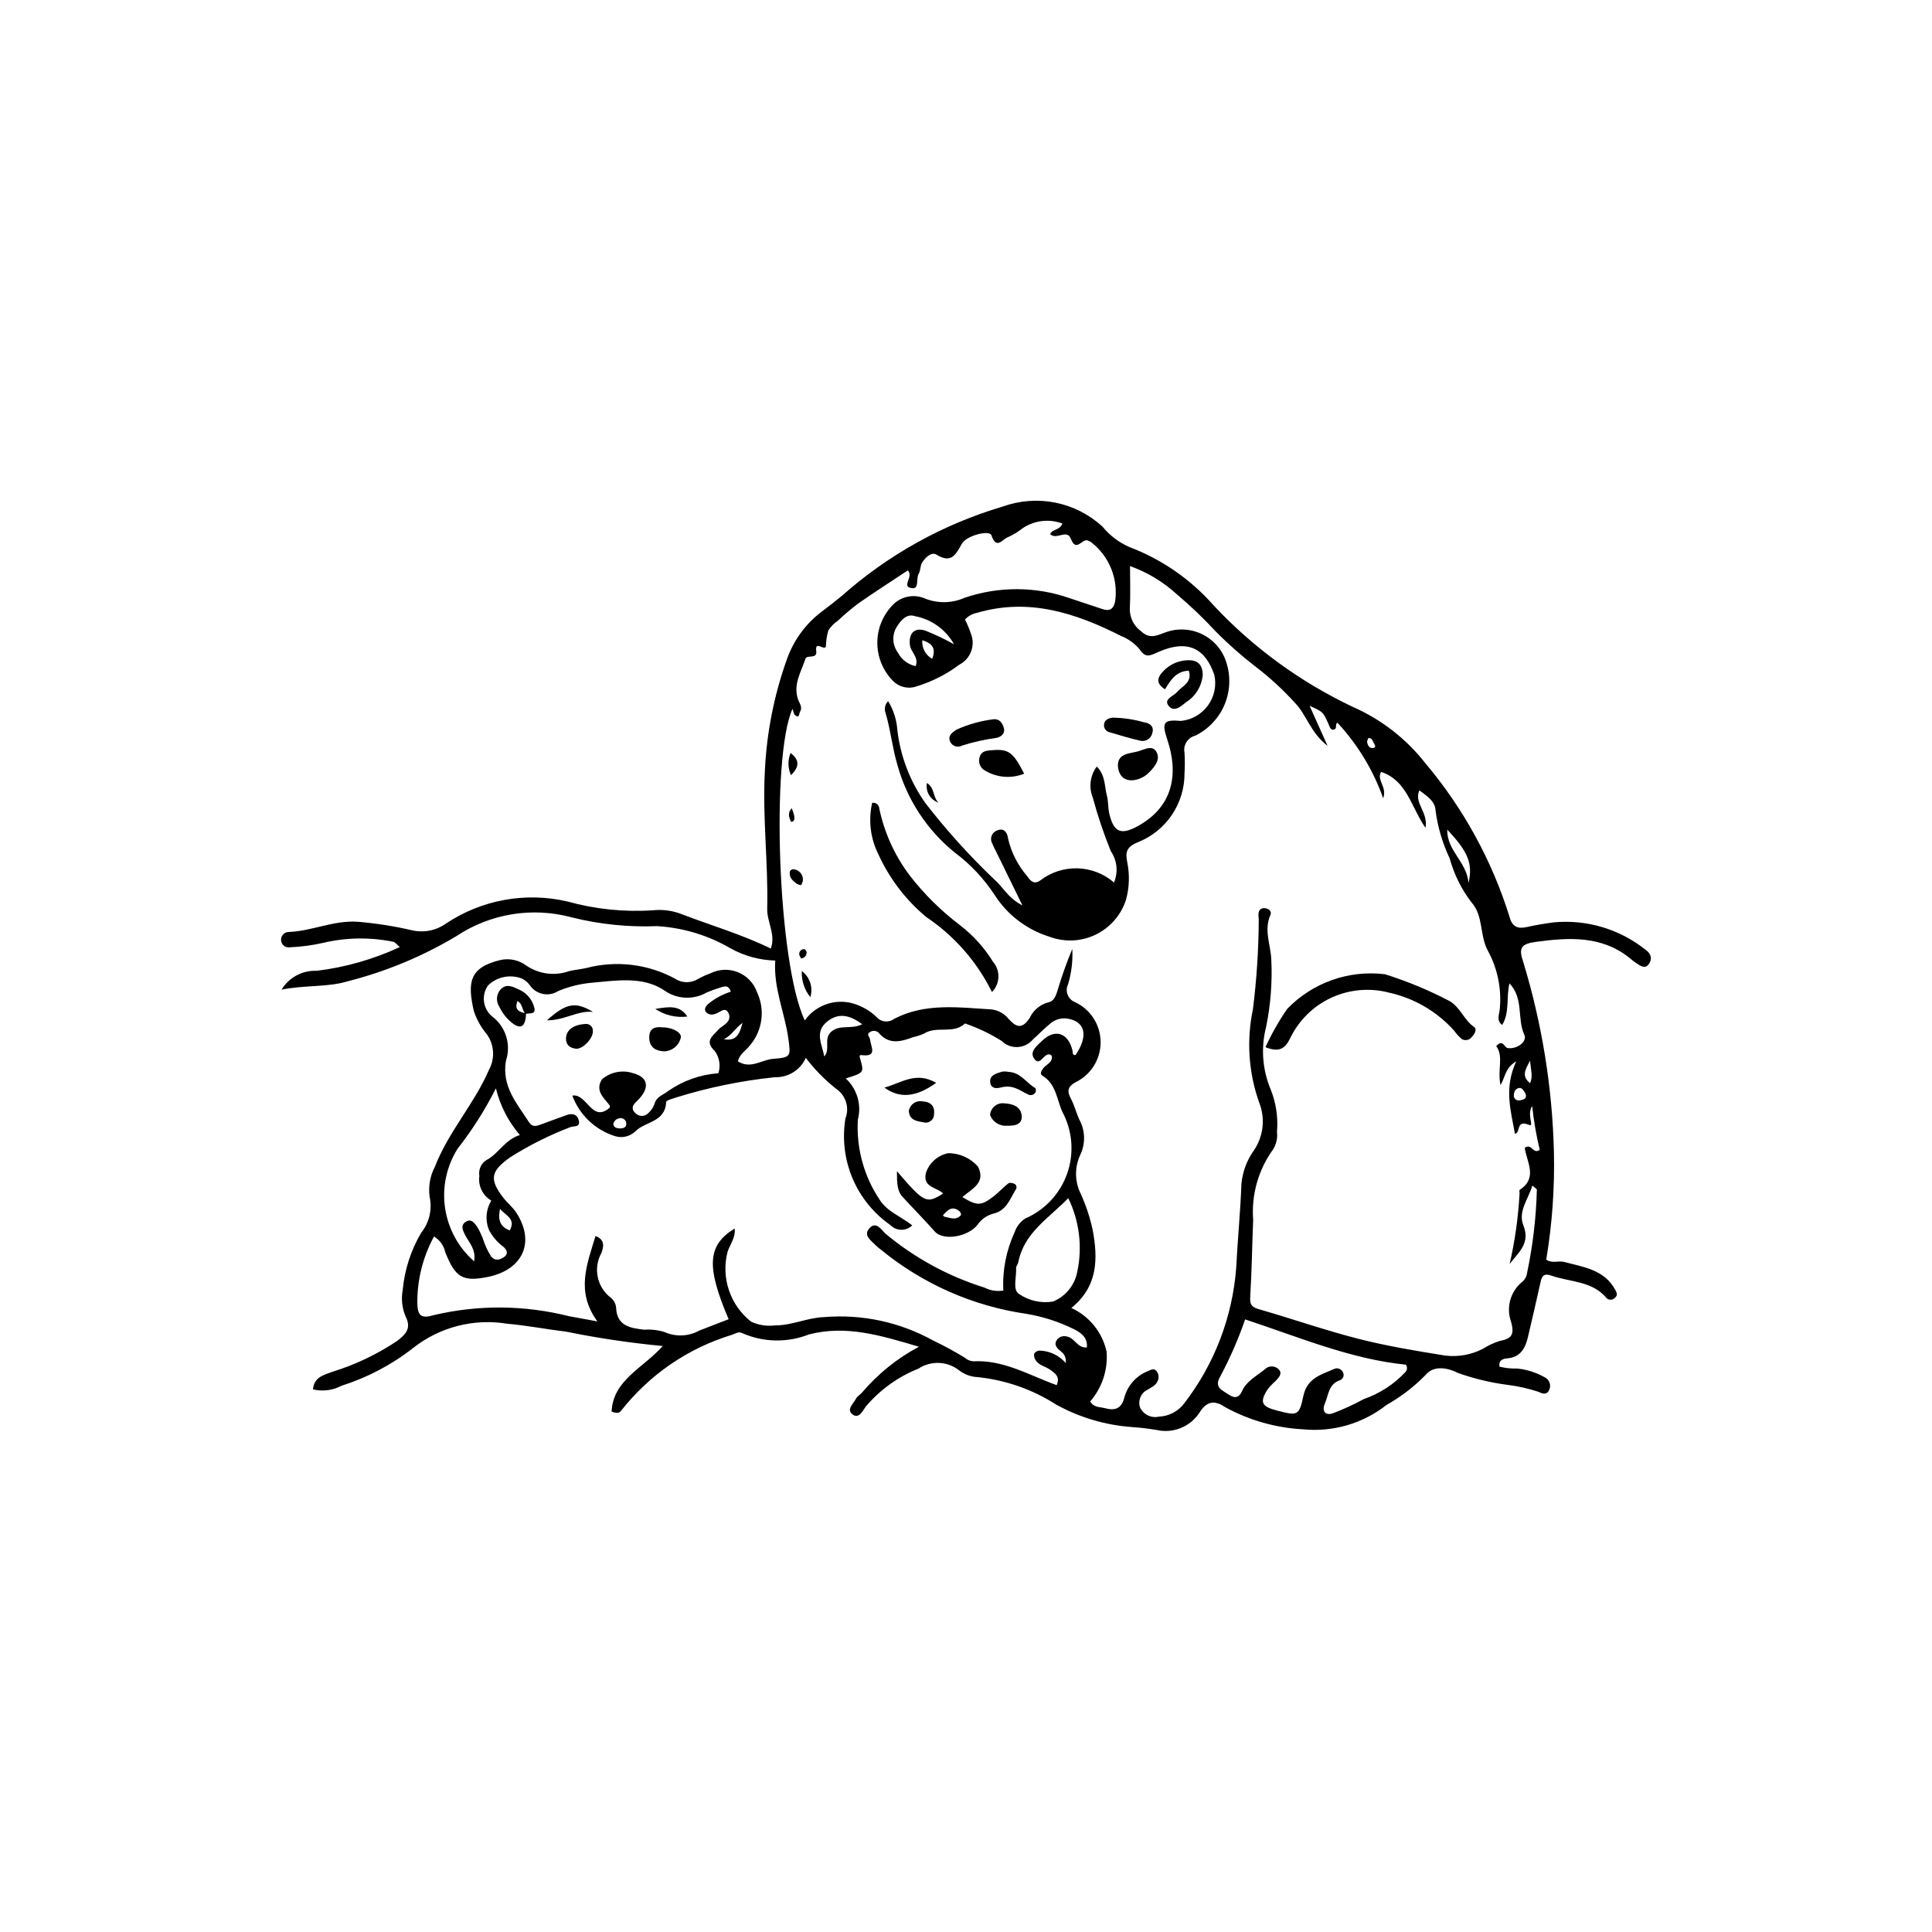 <?xml version="1.0" encoding="UTF-8"?>
<!-- Uploaded to: ICON Repo, www.iconrepo.com, Generator: ICON Repo Mixer Tools -->
<svg fill="#000000" width="800px" height="800px" version="1.1" viewBox="144 144 512 512" xmlns="http://www.w3.org/2000/svg">
 <g>
  <path d="m231.89 507.6c6.144-1.875 11.98-4.644 17.324-8.215 2.269-1.742 3.894-3.344 2.289-6.481v0.004c-0.957-2.231-1.227-4.691-0.773-7.078 0.488-5.352 2.164-10.531 4.906-15.156 2.125-2.664 2.945-6.144 2.227-9.477-0.387-2.758 0.105-5.57 1.41-8.031 3.555-9.227 10.375-16.543 14.266-25.562v-0.004c1.668-2.977 1.484-6.644-0.469-9.441-1.555-1.844-2.75-3.969-3.512-6.258-1.695-7.555-1.238-11.52 7.121-13.504 2.379-0.508 4.859 0.039 6.805 1.492 3.324 2.269 7.527 2.816 11.32 1.473 1.551-0.379 3.172-0.48 4.723-0.863 7.832-2.023 16.137-1.023 23.266 2.801 1.836 1.258 4.242 1.324 6.144 0.168 1.047-0.59 2.141-1.09 3.269-1.496 2.281-1.16 4.953-1.285 7.328-0.336 2.379 0.949 4.231 2.875 5.082 5.289 2.207 4.668 1.469 10.191-1.879 14.121-1.047 1.383-2.762 2.289-3.18 4.227 3.363 2.137 6.254-0.414 9.297-0.664 4.734-0.387 4.742-0.551 4.07-5.379-0.965-6.887-3.973-13.371-3.473-20.668l-0.004-0.004c-4.176-0.105-8.266-1.234-11.91-3.277-5.922-3.438-12.562-5.438-19.395-5.844-7.621 0.305-15.242-0.477-22.641-2.328-10.41-2.82-21.531-1.016-30.516 4.957-8.949 5.352-18.629 9.383-28.734 11.961-5.449 1.664-11.188 0.965-17.629 2.231h0.004c1.957-3.238 5.527-5.148 9.305-4.984 7.629-0.93 15.062-3.055 22.031-6.293-0.836-0.695-1.246-1.328-1.734-1.398-6.109-1.25-12.422-1.16-18.496 0.262-2.922 0.672-5.898 1.07-8.891 1.195-1.055 0.191-2.066-0.48-2.301-1.523-0.148-0.602-0.016-1.242 0.359-1.734 0.379-0.492 0.961-0.785 1.582-0.797 6.223-0.227 11.98-3.164 18.391-2.707h-0.004c4.797 0.41 9.559 1.156 14.25 2.238 3.141 0.75 6.449 0.105 9.078-1.77 9.473-6.316 21.141-8.43 32.227-5.832 7.348 2.043 14.992 2.828 22.602 2.32 2.617-0.277 5.266 0.086 7.711 1.059 7.793 2.992 15.844 5.32 23.547 9.086 1.352-3.742-1.047-7.031-0.961-10.559 0.289-12.168-1.289-24.262-0.621-36.512v-0.008c0.469-10.199 2.473-20.27 5.941-29.875 1.801-4.93 4.992-9.23 9.188-12.387 1.746-1.332 3.496-2.66 5.188-4.062 12.32-10.945 26.898-19.047 42.699-23.73 4.473-1.613 9.301-1.977 13.965-1.043 4.66 0.934 8.977 3.129 12.48 6.34 1.91 2.348 4.348 4.203 7.113 5.418 8.664 3.281 16.387 8.645 22.484 15.617 10.461 11.137 22.922 20.211 36.73 26.746 7.566 3.32 14.195 8.465 19.281 14.977 10.102 11.988 17.695 25.883 22.332 40.859 0.684 2.481 2.18 3.043 4.527 2.516 2.348-0.531 4.731-0.922 7.117-1.238 8.68-0.82 17.344 1.734 24.188 7.133 1.25 0.863 2.066 2.055 1.223 3.586-1.031 1.879-2.324 0.855-3.508 0.098h0.004c-0.504-0.332-0.984-0.695-1.441-1.09-7.535-6.309-16.379-5.746-25.215-4.555-3.953 0.531-4.574 1.672-3.34 5.266v-0.004c4.977 16.316 7.719 33.23 8.148 50.285 0.227 9.598-0.453 19.191-2.031 28.66 1.559 1.086 3.25 0.211 4.754 0.613 5.113 1.363 10.641 2.016 13.559 7.426 0.414 0.766 0.668 1.426-0.117 2.086-0.578 0.621-1.543 0.672-2.176 0.109-3.836-4.641-9.656-4.242-14.637-5.988-1.93-0.676-2.508-0.012-2.883 1.664-1.086 4.887-2.207 9.77-3.359 14.641-0.684 2.883-1.938 5.269-5.348 5.598-1.254 0.121-2.426 0.418-2.203 2.199v0.004c1.539 0.391 3.121 0.562 4.707 0.504 2.59 0.262 5.098 1.066 7.356 2.359 1.129 0.574 1.652 1.898 1.223 3.086-0.578 1.605-1.727 1.336-2.902 0.738-2.656-0.875-5.394-1.492-8.168-1.844-4.535-0.582-8.996-1.652-13.297-3.199-2.086-1.109-6.152-2.246-8.422 0.504-3.078 3.16-6.594 5.863-10.438 8.027-6.231 4.902-14.117 7.211-22.008 6.445-7.223-0.371-14.27-2.356-20.621-5.816-2.504-1.695-4.723-2.047-6.824 1.25l-0.004 0.004c-2.441 3.871-7.07 5.762-11.523 4.715-2.172-0.352-4.367-0.625-6.562-0.758l-0.004-0.004c-7.004-0.52-13.816-2.547-19.969-5.941-6.254-4.012-13.359-6.504-20.75-7.281-1.828-0.066-3.594-0.711-5.035-1.844-3.121-2.41-7.43-2.574-10.73-0.406-5.422 2.164-10.227 5.633-13.988 10.102-0.824 1.172-1.855 3.375-3.574 1.945-1.539-1.281 0.387-2.836 1.062-4.148 0.348-0.676 1.203-1.066 1.676-1.703 4.191-4.902 9.266-8.973 14.961-12.004-10.16-3.008-19.277-5.809-29.16-3.258-5.672 2.238-12.004 2.125-17.59-0.312-1.023-0.562-1.883 0.086-2.816 0.418v-0.004c-11.59 3.527-21.816 10.523-29.305 20.047-0.535 0.73-1.273 0.84-2.57 0.277 0.395-8.359 8.203-11.379 13.559-17.363l-0.004 0.004c-8.637-0.812-17.223-2.09-25.719-3.828-5.172-0.605-10.305-1.625-15.488-2.074h-0.004c-8.832-1.461-17.871 0.859-24.906 6.394-5.695 4.465-12.145 7.867-19.043 10.051-2.316 1.223-4.996 1.559-7.539 0.945 0.309-3.18 2.629-3.707 4.945-4.594zm315.84-38.812c1.887 4.742-1.379 7.152-3.656 10.18 1.395-6.086 2.269-12.285 2.617-18.52 0.055-0.383-0.125-1.016 0.059-1.137 4.887-3.168 1.805-7.461 1.324-11.125 1.855-1.352 2.18 1.871 3.973 0.52-0.922-3.816-1.586-7.688-1.996-11.59-1.559 2.297 0.688 5.633-0.848 4.992-3.519-1.473-2.152 2.074-3.723 2.383-1.059-6.027-2.996-12.094 0.344-19.227-2.996 1.805-2.781 3.879-4.176 6.312-0.859-4.172 0.895-7.613-1.129-10.34 1.766-2.016 2.082 0.371 3.047 0.516 2.406 0.352 5.254-1.672 4.391-3.531-1.98-4.273-0.07-9.527-3.934-13.629-0.906 3.793 0.109 7.731-1.934 11.039-1.586-1.184-0.77-2.738-0.645-4.106v0.004c0.547-5.41-0.559-10.859-3.168-15.629-2.188-4.019-1.121-9.184-4.281-12.723h-0.004c-2.684-3.488-4.656-7.469-5.812-11.711-1.895-3.984-3.156-8.238-3.738-12.613-0.113-2.676-2.426-3.93-4.289-5.41-1.539 3.387 2.426 5.797 1.609 9.941-3.844-5.598-4.914-12.559-11.758-14.824-1.281 2.231 1.664 3.894 0.555 6.988v0.004c-2.629-7.426-6.746-14.23-12.105-20.004-0.676 0.188-0.109 1.387-0.707 1.688-1.113 0.562-1.383-0.684-1.617-1.215-1.48-3.336-1.434-3.359-5.07-4.969l4.766 10.609c-4.574-3.539-5.547-8.188-8.598-11.348l0.004 0.004c-3.223-3.555-6.766-6.805-10.578-9.715-3.656-2.824-7.121-5.879-10.379-9.156-3.266-3.539-6.75-6.871-10.43-9.977-3.59-3.281-7.801-5.816-12.379-7.457 0 4.09 0.156 7.625-0.051 11.141-0.098 2.406 1.016 4.703 2.961 6.121 2.332 2.176 4.137 1.156 6.484 0.309v-0.004c3.254-1.191 6.856-0.977 9.938 0.602 3.086 1.578 5.367 4.375 6.301 7.711 1.094 3.652 0.855 7.578-0.676 11.074-1.531 3.492-4.258 6.332-7.688 8.004-1.98 0.512-3.223 2.481-2.828 4.488 0.113 1.809 0.117 3.621 0.004 5.426 0.027 3.953-1.145 7.816-3.359 11.09-2.211 3.273-5.363 5.797-9.043 7.246-3.25 1.324-3.211 2.887-2.777 5.281v-0.004c0.68 3.316 0.562 6.75-0.344 10.012-1.32 4.043-4.238 7.371-8.078 9.207-3.836 1.836-8.258 2.019-12.238 0.508-5.949-1.859-11.059-5.746-14.441-10.98-2.828-4.348-6.402-8.164-10.555-11.273-7.367-5.941-12.688-14.035-15.223-23.152-1.375-4.621-1.816-9.344-3.176-13.902-0.398-1.078-0.125-2.293 0.695-3.102 1.41 2.309 2.246 4.922 2.434 7.621 0.805 6.973 3.356 13.633 7.41 19.359 5.586 7.215 11.703 13.996 18.305 20.293 2.238 1.867 3.453 4.789 7.445 6.871-2.535-5.188-4.488-9.18-6.441-13.176-0.527-1.078-1.098-2.137-1.562-3.242-0.363-0.625-0.422-1.379-0.164-2.055 0.258-0.676 0.805-1.195 1.492-1.422 1.984-0.836 2.731 0.93 2.848 2.117 0.855 3.723 2.613 7.18 5.121 10.062 0.824 1.297 1.859 2.215 3.438 1.074 2.82-2.168 6.305-3.297 9.859-3.199 3.559 0.102 6.973 1.426 9.668 3.75 1.152-2.715 0.84-5.832-0.828-8.266-1.883-4.625-3.481-9.363-4.785-14.188-1.121-2.746-0.727-5.879 1.039-8.266 2.328 2.273 2.027 5.195 2.691 7.719 0.406 1.539 0.27 3.215 0.637 4.766 1.18 4.984 3.117 5.777 7.703 3.215 9.207-5.148 10.715-13.758 7.68-22.805-1.527-4.551-1.082-5.406 3.594-4.992h-0.008c2.863-0.273 5.473-1.762 7.168-4.09 1.695-2.324 2.316-5.262 1.703-8.074-2.344-6.93-6.902-9.543-14.668-6.184-2.434 1.055-3.504 1.867-5.246-0.754l-0.004-0.004c-1.305-1.508-2.957-2.68-4.812-3.414-12.062-6.106-24.48-10.152-38.184-6.117h-0.004c-1.215 0.238-2.324 0.855-3.168 1.766 0.617 1.207 1.145 2.457 1.57 3.742 1.25 3.117-0.074 6.676-3.059 8.215-3.375 2.531-7.156 4.461-11.18 5.707-2.297 0.867-4.891 0.254-6.555-1.551-2.559-2.664-3.992-6.211-4.004-9.902-0.012-3.695 1.402-7.25 3.945-9.926 2.238-2.453 5.805-3.18 8.82-1.797 3.352 1.293 7.082 1.203 10.367-0.254 9-3.066 18.77-3.039 27.754 0.078 2.844 0.988 5.727 1.867 8.574 2.852 1.836 0.633 2.973 0.398 3.531-1.785v-0.004c0.465-2.977 0.121-6.027-1-8.824-1.121-2.797-2.977-5.242-5.371-7.074-0.328-0.223-0.691-0.387-1.074-0.484-1.387-0.195-2.906 3.133-4.246-0.371-1.039-2.715-3.773 0.379-5.484-1.234 0.48-1.418 2.539-0.945 3.211-2.828l-0.004-0.004c-3.504-1.309-7.43-0.844-10.527 1.258-1.262 0.996-2.648 1.828-4.121 2.473-1.348 0.602-2.84 3.18-4.141-0.617-0.504-1.48-6.586 0.07-7.809 2.207-1.602 2.805-2.731 5.41-6.754 2.93-1.34-0.824-2.992 0.762-3.836 2.156-0.496 0.82-0.352 2.031-0.852 2.848-0.793 1.285 0.195 4.125-1.758 3.879-3.109-0.395 0.516-2.902-1.129-4.719-4.301 2.852-8.754 5.699-13.082 8.723l-0.004-0.004c-1.918 1.449-3.758 3-5.504 4.652-0.992 0.668-1.836 1.531-2.484 2.539-0.395 1.332-0.609 2.715-0.641 4.106-0.223 1.617-2.981-1.699-2.57 1.355 0.309 2.293-2.465 0.867-2.863 2.07-1.145 3.469-3.316 6.812-1.973 10.699 0.387 1.125 1.285 2.09 0.535 3.344-0.293 0.492-0.145 1.895-1.332 0.859-0.375-0.328-0.426-1.023-0.66-1.648-5.742 12.703-3.969 67.34 3.254 82.578h-0.004c2.875-4.043 7.977-5.852 12.754-4.516 2.324 0.672 4.457 1.891 6.215 3.551 1.18 1.418 3.266 1.652 4.731 0.535 8.23-4.277 17.043-3.008 25.754-2.496 1.828 0.211 3.5 1.145 4.637 2.59 2.074 2.316 3.602 2.578 5.535-0.352 0.941-2.027 2.738-3.531 4.902-4.102 1.734-0.293 2.148-2.199 2.641-3.734h-0.004c1.062-3.531 2.309-7.008 3.731-10.414 0.172 3.152-0.207 6.309-1.113 9.336-0.434 0.875-0.477 1.898-0.113 2.809 0.359 0.91 1.09 1.625 2.008 1.969 4.102 1.938 6.719 6.066 6.727 10.602 0.008 4.539-2.598 8.676-6.691 10.629-2.066 1.164-2.246 2.367-1.18 4.344 0.945 1.754 1.402 3.762 2.254 5.57h-0.004c1.559 2.875 1.645 6.324 0.238 9.277-1.551 3.293-1.504 7.113 0.121 10.367 1.41 3.102 2.477 6.344 3.184 9.676 1.367 7.5 1.402 14.848-5.68 20.555v0.004c4.758 2.172 8.215 6.457 9.34 11.566 0.379 4.809-1.188 9.566-4.348 13.211 0.977 1.656 2.516 1.406 3.812 1.758 2.762 0.754 4.531 0.199 5.293-2.984 0.898-3.133 3.215-5.664 6.254-6.836 0.73-0.344 1.508-0.781 2.164-0.066v0.004c0.684 0.781 0.805 1.902 0.305 2.812-0.535 1.203-1.738 1.602-2.734 2.254v-0.004c-1.688 0.871-2.488 2.84-1.883 4.641 0.887 1.891 2.973 2.906 5.008 2.438 2.648-0.105 5.109-1.398 6.703-3.519 7.984-10.363 12.773-22.828 13.773-35.871 0.359-7.394 1.113-14.773 1.379-22.191v-0.004c0.281-3.215 1.414-6.301 3.285-8.93 2.555-3.723 3.098-8.469 1.445-12.672-2.84-7.957-3.414-16.547-1.668-24.812 0.969-7.754 1.484-15.555 1.535-23.367 0.035-0.598-0.113-1.207-0.078-1.805 0.074-1.25 0.809-1.746 2.004-1.527 0.934 0.172 1.516 0.984 1.188 1.711-1.824 4.023 0.051 7.91 0.215 11.855 0.289 6.019-0.18 12.047-1.395 17.945-1.395 5.488-0.961 11.277 1.238 16.496 1.422 3.555 1.988 7.398 1.66 11.215 0.195 1.613-0.16 3.246-1.008 4.633-3.926 5.398-5.805 12.02-5.305 18.676-0.277 6.789-0.355 13.586-0.777 20.367-0.125 2.019 0.289 2.754 2.266 3.324 8.855 2.539 17.57 5.598 26.484 7.871 7.559 1.926 15.297 3.195 23.008 4.438l0.004-0.004c3.402 0.398 6.852-0.23 9.898-1.805 1.355-0.852 2.809-1.539 4.328-2.047 3.316-0.621 4.141-1.652 3.078-5.309h-0.004c-1.234-3.68-0.102-7.742 2.859-10.254 0.797-0.598 1.316-1.488 1.441-2.473 1.535-7.262 2.406-14.648 2.598-22.066-0.012-0.246-0.488-0.477-1.195-1.117-1.051 3.629-3.879 6.793-2.359 10.617zm-245.91 2.769c2.617 0.984 2.121 2.894 1.578 4.465-2.246 4.008-1.211 9.059 2.434 11.855 0.801 0.637 1.316 1.559 1.438 2.57 0.172 5.019 3.805 5.5 7.492 5.941 1.805-0.133 3.617 0.078 5.344 0.617 2.973 1.328 6.394 1.184 9.242-0.398 2.578-1.02 5.168-2 7.75-2.996-5.973-14.004-5.648-19.578 1.598-24.055 0.262 2.488-1.258 4.242-1.898 6.223h0.004c-0.859 3.344-0.73 6.867 0.371 10.141 1.098 3.269 3.121 6.156 5.824 8.305 1.98 0.945 4.191 1.301 6.371 1.02 4.473 0.035 8.637-2.059 13-2.195 10.051-0.844 20.125 1.316 28.941 6.211 2.871 1.367 5.668 2.887 8.375 4.551 0.609 0.539 1.375 0.875 2.184 0.949 8.086-0.457 14.883 3.707 22.16 6.32 0.988-2.227-0.434-3.16-1.711-4.078-1.285-0.922-3.066-1.145-3.93-2.644h0.004c-0.32-0.492-0.434-1.086-0.312-1.656 0.324-0.473 0.855-0.766 1.426-0.781 2.668 0.078 5.184 1.277 6.926 3.301 0.176-2.356-1.086-2.84-1.898-3.621-0.82-0.789-1.137-1.609-0.387-2.606 0.656-0.793 1.734-1.102 2.711-0.77 1.977 0.379 2.637 3.066 5.176 2.871 0.23-2.668-1.484-3.863-3.484-4.879v0.004c-3.961-1.957-8.188-3.316-12.543-4.039-14.148-2.047-27.469-7.922-38.527-16.984-0.484-0.355-0.949-0.738-1.387-1.148-1.176-1.27-3.356-2.57-1.773-4.453 1.852-2.199 3.285 0.383 4.375 1.371 7.734 6.43 16.652 11.281 26.25 14.277 1.523 0.785 3.262 1.055 4.949 0.762-0.273-5.34 0.766-10.668 3.023-15.516 0.496-1.484 1.496-2.754 2.82-3.59 5.195-2.254 9.211-6.574 11.082-11.914 1.867-5.344 1.422-11.227-1.23-16.227-1.555-3.312-1.641-7.473-5.332-9.684-0.785-0.469-0.258-1.41 0.285-2.066 0.824-1.004 2.484-1.461 2.195-3.203l-0.004-0.004c-0.145-0.137-0.305-0.254-0.48-0.344-1.66-0.555-2.695 3.609-4.328 0.867-1.039-1.746 0.98-3.293 2.223-4.488 3.43-3.309 6.918-2.16 8.07 2.543 0.117 0.484-0.145 1.281 0.812 1.227 3.535-5.207 2.551-9.055-2.422-9.707h0.004c-1.621-0.16-3.231 0.379-4.426 1.488-1.559 1.25-2.922 2.738-4.434 4.055h0.004c-1.016 1.219-2.496 1.961-4.082 2.035-1.586 0.078-3.133-0.516-4.258-1.637-3.039-1.906-6.289-3.457-9.684-4.613-3.098 2.938-7.512 0.531-10.836 2.676h-0.004c-0.91 0.41-1.859 0.723-2.836 0.934-3.281 1.203-6.481 2.152-9.227-1.18v0.004c-0.625-0.559-1.543-0.629-2.242-0.176-1.152 0.621-0.074 1.32-0.012 1.992 0.172 1.871 2.106 4.691-2.285 4.133-0.738-0.094-0.438 0.605-0.277 1.18 0.977 3.484 0.941 3.496-3.879 5.004v0.004c3.008 2.769 4.242 6.981 3.203 10.938-0.43 7.473 1.574 14.883 5.719 21.117 2.016 3.231 5.602 4.457 8.695 6.879v-0.004c-0.77 0.762-1.812 1.184-2.894 1.176-1.082-0.012-2.117-0.453-2.871-1.23-4.461-3.106-7.949-7.41-10.062-12.414-2.113-5.008-2.762-10.512-1.871-15.871 1.109-2.867 0.09-6.125-2.465-7.84-3.016-2.387-5.723-5.141-8.043-8.207-1.422 3.203-4.637 5.231-8.141 5.125-8.914 0.918-17.715 2.727-26.27 5.391-0.938 0.309-2.586 0.762-2.606 1.195-0.211 5.367-5.519 5.109-8.125 7.738-1.445 1.41-3.555 1.902-5.477 1.281-5.203-1.652-9.355-5.606-11.254-10.723 3.914-0.68 5.16 7.402 9.934 3.164-0.016-0.258 0.035-0.469-0.047-0.578-1.52-2.031-3.898-3.781-2.086-6.84l-0.004-0.004c2.266-1.996 5.422-2.641 8.293-1.691 3.664 0.949 4.445 3.402 2.008 6.352v0.004c-0.383 0.465-0.801 0.902-1.242 1.309-1.098 1.004-1.199 2.055-0.039 3.016 0.441 0.426 1.031 0.66 1.645 0.648 0.617-0.012 1.199-0.266 1.625-0.707 0.762-0.652 1.34-1.496 1.676-2.441 0.543-2.039 2.363-2.394 3.691-3.492h0.004c3.914-2.711 8.488-4.324 13.242-4.664 0.656-2.016 0.293-4.223-0.977-5.922-2.789-2.625-0.477-3.973 0.938-5.59 0.637-0.73 1.602-1.164 2.273-1.871 0.77-0.719 0.91-1.883 0.34-2.766-0.801-1.262-1.703-0.344-2.566 0.039-0.516 0.301-1.082 0.492-1.676 0.57-0.59 0.004-1.16-0.223-1.59-0.633-0.602-0.742-0.113-1.496 0.445-2.098 1.801-1.5 3.879-2.637 6.109-3.344-0.621-2.012-1.891-1.352-2.988-1.023v-0.004c-1.148 0.355-2.281 0.77-3.391 1.238-3.531 2.027-7.922 1.812-11.238-0.551-5.699-3.84-12.797-2.602-19.375-2.019v-0.004c-3.004 0.293-5.945 1.027-8.73 2.184-2.469 1.594-5.75 0.969-7.453-1.426-0.559-0.828-1.34-1.488-2.25-1.902-3.078-1.16-6.551-0.441-8.91 1.852-1.828 2.59-1.367 6.152 1.062 8.191 3.625 2.715 5.113 7.441 3.695 11.746-1.191 6.809 2.906 11.332 6.117 16.324 0.855 1.328 1.945 1.035 3.141 0.578 2.246-0.855 4.523-1.629 6.777-2.473 1.617-0.605 2.93-0.18 3.281 1.488 0.395 1.879-1.375 1.289-2.348 1.73v0.004c-5.551 2.125-10.875 4.801-15.898 7.981-5.027 3.613-5.621 5.711-1.789 10.672 1.098 1.422 2.527 2.512 3.527 4.078 5.039 7.91 1.508 15.094-7.668 16.941-6.762 1.359-8.59 0.023-11.246-6.598v-0.004c-0.371-1.727-1.445-3.223-2.969-4.121-2.965 5.441-4.484 11.551-4.414 17.746 0.094 3.406 1.137 4.039 4.445 3.066 11.75-2.758 23.988-2.656 35.691 0.293 2.523 0.469 5.047 0.926 7.57 1.387-5.801-7.953-2.719-15.168-0.488-22.625zm172.16 22.094v0.004c-1.812 5.234-4.035 10.32-6.648 15.211-1.645 2.828 0.617 3.562 2.109 4.594 1.316 0.91 2.723 1.434 3.734-0.844 1.176-2.637 3.883-3.965 6.016-5.742 0.516-0.512 1.215-0.785 1.938-0.758 0.727 0.031 1.402 0.359 1.875 0.91 0.887 1.141-0.238 2.176-1.062 3.043-0.746 0.656-1.43 1.379-2.039 2.164-2.129 3.356-1.578 4.527 2.481 5.566 5.441 1.395 5.898 1.492 7.019-3.836 1-4.738 4.606-5.613 8.004-7.109v0.004c0.445-0.25 0.973-0.301 1.457-0.133 0.48 0.168 0.867 0.535 1.059 1.004 0.18 0.371 0.203 0.797 0.055 1.184-0.145 0.383-0.441 0.688-0.824 0.844-3.102 0.984-3.074 3.973-4.062 6.231-0.875 2.004 0.207 3.254 2.168 2.531v0.004c2.805-1.066 5.531-2.32 8.164-3.754 4.156-1.438 7.902-3.859 10.922-7.055 0.605-0.523 0.699-1.43 0.215-2.066-14.539-1.445-28.254-7.273-42.578-11.992zm-198.56-61.227c-2.852 5.66-6.254 11.023-10.164 16.016-2.938 4.676-4.109 10.246-3.305 15.711 0.805 5.465 3.527 10.465 7.688 14.102 0.602-3.144-1.387-4.981-2.438-7.082-0.562-1.117-1.141-2.352 0.043-3.254 1.676-1.273 2.613 0.383 3.34 1.391h-0.004c0.691 1.215 1.258 2.492 1.695 3.82 0.473 1.316 1.086 2.582 1.828 3.769 1.055 1.426 2.562 0.996 3.695 0.055 1.008-0.84 0.395-1.82-0.387-2.531-1.625-1.191-2.945-2.75-3.859-4.547-1.012-2.523-0.773-5.379 0.645-7.699-2.285-1.34-3.535-3.93-3.16-6.555-0.277-1.633 0.449-3.273 1.84-4.168 3.277-1.691 4.863-5.398 8.895-6.66-3.062-3.562-5.242-7.801-6.352-12.367zm138.46 46.023c-0.113 0.574-0.641 1.121-0.605 1.656 0.16 2.352-1.008 5.707 0.781 6.816 2.633 1.801 5.859 2.519 9.008 2.004 3.356-1.379 5.781-4.371 6.434-7.938 1.391-6.57 0.547-13.418-2.394-19.457-5.363 5.469-11.727 9.23-13.227 16.918zm-27.477-171.17c-2.098-0.738-3.715 1.133-4.785 2.894l-0.004-0.004c-1.273 2.109-1.141 4.781 0.328 6.758 0.941 1.852 2.676 3.18 4.711 3.606 0.934-2.359-1.293-3.688-1.516-5.566-0.359-3.039 1.094-4.781 4.043-3.859 2.633 1.039 5.191 2.258 7.66 3.644-2.191-3.926-6.019-6.668-10.441-7.473zm-23.195 107.45c-3.438 2.754-1.336 6.062-0.762 9.242 1.746-1.938-0.355-4.742 1.949-6.637 2.316-1.906 5.125-0.434 8.102-1.902-3.434-2.559-6.371-3.039-9.289-0.703zm169.97-36.727c1.199-5.176-0.168-8.344-5.652-14.145-0.051 5.75 5.137 8.402 5.652 14.145zm-197.36 41.391c3.57 0.699 4.262-1.797 4.957-4.289-1.844 1.215-2.863 3.348-4.957 4.289zm52.602-105.73c-0.176 2.016 0.852 3.949 2.621 4.93 1.074-2.773 0.055-4.066-2.621-4.93zm-109.33 156.42c1.68-3.086-1.004-3.898-2.59-5.707-0.566 2.828-0.066 4.684 2.59 5.707zm270.39-39.027c0.812-1.766 0.227-3.383-0.004-5.949-1.305 2.453-2.316 4.07 0.004 5.949zm-1.879 4.352c0.891-0.266 0.992-1.066 0.523-1.836-0.383-0.633-0.828-1.445-1.684-1.219-1.105 0.297-1.266 1.316-1.266 2.301 0.508 1.285 1.57 1.012 2.426 0.754zm-239.34 7.637c0.797 0.027 1.672-0.227 1.707-1.113v0.004c0.047-0.5-0.16-0.984-0.551-1.301-0.391-0.312-0.91-0.406-1.387-0.258-0.785 0.156-1.383 0.789-1.504 1.578 0.238 0.914 0.984 1.066 1.734 1.094zm199.39-100.8c0.75 0.055 1-0.477 0.574-1.066-0.434-0.605-0.516-1.629-1.543-1.59-0.148 0.008-0.27 0.645-0.406 0.988 0.172 0.797 0.422 1.598 1.375 1.668z"/>
  <path d="m479.36 421.52c3.719 1.461 5.227 0.395 6.644-2.574v-0.004c2.316-4.684 6.176-8.422 10.93-10.59 4.754-2.164 10.109-2.621 15.16-1.297 6.688 1.469 12.738 5.008 17.293 10.117 0.578 0.809 1.25 1.547 2 2.199 0.914 0.52 2.07 0.266 2.684-0.586 0.758-0.773 1.406-2.047 0.578-2.621-2.797-1.934-3.703-5.516-6.965-7.121l-0.004 0.004c-5.34-2.762-10.902-5.055-16.637-6.859-9.609-1.188-19.219 2.223-25.938 9.199-2.207 3.203-4.129 6.594-5.746 10.133z"/>
  <path d="m406.88 406.9c2.176-2.191 2.297-5.688 0.273-8.023-2.32-3.758-5.309-7.062-8.816-9.746-4.949-3.754-9.383-8.137-13.191-13.043-3.992-5.262-6.766-11.344-8.125-17.805-0.012-0.469-0.23-0.902-0.594-1.195-0.363-0.293-0.836-0.406-1.293-0.316-1.055 4.602-0.469 9.43 1.656 13.645 2.918 6.41 7.242 12.078 12.652 16.59 7.453 4.992 13.465 11.852 17.438 19.895z"/>
  <path d="m452.73 326.68c1.465-2.32 2.82-4.797 6.309-4.941 1.02 3.121-1.723 4.035-3.141 5.688-0.941 1.098-3.527 1.793-2.262 3.543 1.355 1.875 3.188 0.383 4.582-0.809h-0.004c2.594-1.578 4.273-4.301 4.523-7.32-0.039-2.699-1.344-4-4.035-3.867l0.004-0.004c-2.621 0.082-5.082 1.277-6.769 3.289-1.594 1.828-1.137 3.164 0.793 4.422z"/>
  <path d="m407.12 334.63c-3.332 0.43-6.582 1.348-9.641 2.731-1.152 0.781-2.461 1.648-1.621 3.316 0.289 0.535 0.777 0.934 1.363 1.105 0.582 0.172 1.211 0.098 1.742-0.199 3.008-0.949 6.09-1.637 9.215-2.055 1.109-0.281 2.238-1.109 1.859-2.551-0.371-1.398-1.141-2.566-2.918-2.348z"/>
  <path d="m440.25 346.85c0.152 2.898 1.883 4.262 4.379 3.875h-0.004c1.562-0.254 2.992-1.027 4.059-2.195 1.496-1.516 2.816-3.305 1.828-5.195-1.055-2.023-3.242-0.711-4.793-0.254-2.273 0.672-5.453 0.461-5.469 3.769z"/>
  <path d="m415.42 349.04c-3.055-5.945-4.191-6.652-9.074-6.191-1.316 0.125-2.418 0.453-2.742 1.824v-0.004c-0.441 1.395 0.188 2.902 1.488 3.574 3.133 1.859 6.949 2.152 10.328 0.797z"/>
  <path d="m436.57 336.2c-0.012 0.898 0.617 1.676 1.492 1.855 2.668 0.805 5.348 1.594 8.062 2.234 0.699 0.176 1.441 0.059 2.055-0.32 0.613-0.383 1.043-0.996 1.195-1.699 0.531-1.723-0.617-2.648-2.199-2.856-2.699-0.773-5.488-1.184-8.297-1.23-1.344 0.168-2.277 0.703-2.309 2.016z"/>
  <path d="m358.75 408.26c0.785-2.555-0.121-5.324-2.262-6.922-0.125 2.508 0.68 4.973 2.262 6.922z"/>
  <path d="m356.29 378.59c0.203-0.32 0.352-0.668 0.445-1.035 0.145-0.777-0.059-1.578-0.559-2.191-0.496-0.617-1.238-0.98-2.031-1-0.355 0.035-0.664 0.25-0.82 0.57-0.285 1.582 0.742 2.504 1.875 3.305h-0.004c0.348 0.172 0.715 0.289 1.094 0.352z"/>
  <path d="m392.77 356.73c-1.566-1.246-0.977-3.914-3.125-5.231v-0.004c-0.418 2.281 0.918 4.519 3.125 5.234z"/>
  <path d="m353.51 343.55c-0.785 1.891-0.742 4.027 0.117 5.891 2.086-2.109 2.453-3.926-0.117-5.891z"/>
  <path d="m355.83 397.08c0.168 0.312 0.383 0.938 0.516 0.922h0.004c0.816-0.094 1.43-0.789 1.414-1.609 0.02-0.281-0.395-0.855-0.582-0.848-0.402-0.039-0.805 0.117-1.07 0.422-0.27 0.305-0.371 0.719-0.281 1.113z"/>
  <path d="m353.79 358.18c-1.18 1.402-0.648 2.469-0.152 3.621 1.082-0.078 0.879-0.98 0.84-1.539-0.145-0.719-0.375-1.418-0.688-2.082z"/>
  <path d="m393.93 460.29c-1.641-1.688-5.41-1.551-4.574-5.356h-0.004c0.859-2.727 3.133-4.769 5.938-5.328 3.019-0.008 5.898 1.293 7.887 3.566 2.199 4.356-1.703 5.894-4.137 8.07 3.891 2.348 4.906 2.363 8.164-0.102 1.422-1.078 2.621-2.449 4.031-3.547 0.324-0.254 1.156-0.094 1.625 0.137l0.004-0.004c0.262 0.148 0.445 0.406 0.504 0.703 0.059 0.297-0.016 0.605-0.203 0.84-1.523 2.523-2.488 5.574-5.906 6.352-1.723 0.453-3.223 1.516-4.223 2.988-2.559 3.199-9.078 4.297-11.324 1.742-2.769-3.144-5.719-6.098-8.535-9.188-1.418-1.555-1.484-3.547-1.48-6.793 7.262 8.473 7.824 8.719 12.234 5.918zm0.418 6.168c1.488 0.273 3.051 1.059 4.312-0.453 0.121-0.145-0.137-0.816-0.395-1.023-1.938-1.555-3.164-0.301-4.391 1.102 0.207 0.172 0.324 0.348 0.469 0.375z"/>
  <path d="m283.29 412.7c0.98-0.293 2.801 0.289 2.297-1.688h-0.004c-0.547-2.16-2.074-3.941-4.125-4.812-1.5-0.699-3.019-1.465-4.457-0.316-1.434 1.234-1.719 3.344-0.668 4.914 0.84 1.816 2.129 3.391 3.746 4.57 2.137 1.445 3.211 0.508 3.336-2.812-1.773-0.34-3.215-0.914-2.269-3.266 1.426 0.758 1.145 2.484 2.144 3.41z"/>
  <path d="m319.44 416.25c-2.164-0.254-3.461 0.512-3.379 2.883 0.09 2.555 1.895 3.406 3.957 3.481 2.051-0.051 3.824-1.449 4.348-3.434 0.555-1.453-2.016-2.918-4.926-2.93z"/>
  <path d="m392.09 430.96c-5.391-3.113-9.203 0.035-13.707 1.262 4.059 2.984 8.477 2.531 13.707-1.262z"/>
  <path d="m406.38 439.47c0.703 1.906 2.621 3.082 4.641 2.848 1.668 0.055 4.043-0.195 3.727-2.758-0.289-2.359-2.434-3.035-4.504-3.16-0.926-0.137-1.867 0.113-2.602 0.695-0.73 0.582-1.188 1.441-1.262 2.375z"/>
  <path d="m409.07 432.24c3.356-0.965 5.231 0.812 7.356 1.793 0.348 0.191 0.758 0.234 1.137 0.121 0.383-0.113 0.699-0.375 0.883-0.727 0.156-0.266 0.078-0.977-0.121-1.094-2.344-1.371-3.859-4.109-6.949-4.254-0.578-0.125-1.176-0.156-1.766-0.09-1.492 0.465-3.457 0.91-3.191 2.875 0.246 1.836 1.961 1.531 2.652 1.375z"/>
  <path d="m299.49 415.35c-3.598 0.109-5.422 1.641-5.496 3.832-0.062 1.777 1.105 2.527 2.574 2.731 1.828 0.254 4.707-2.785 4.547-4.742 0.027-0.941-0.688-1.742-1.625-1.82z"/>
  <path d="m384.85 438.38c0.117 2.422 1.98 2.731 3.758 3.016l-0.004-0.004c0.68 0.23 1.43 0.117 2.012-0.305 0.582-0.418 0.922-1.094 0.914-1.812 0.27-2.379-1.109-3.309-3.141-3.41v-0.004c-1.672-0.277-3.254 0.848-3.539 2.519z"/>
  <path d="m301.15 412.16c-4.695-2.789-7.086-2.34-12.203 2.223 4.543 0.098 8.086-2.637 12.203-2.223z"/>
  <path d="m317.66 411.38c2.504 1.672 5.523 2.383 8.504 2.012-2.023-3.012-4.691-2.664-8.504-2.012z"/>
 </g>
</svg>